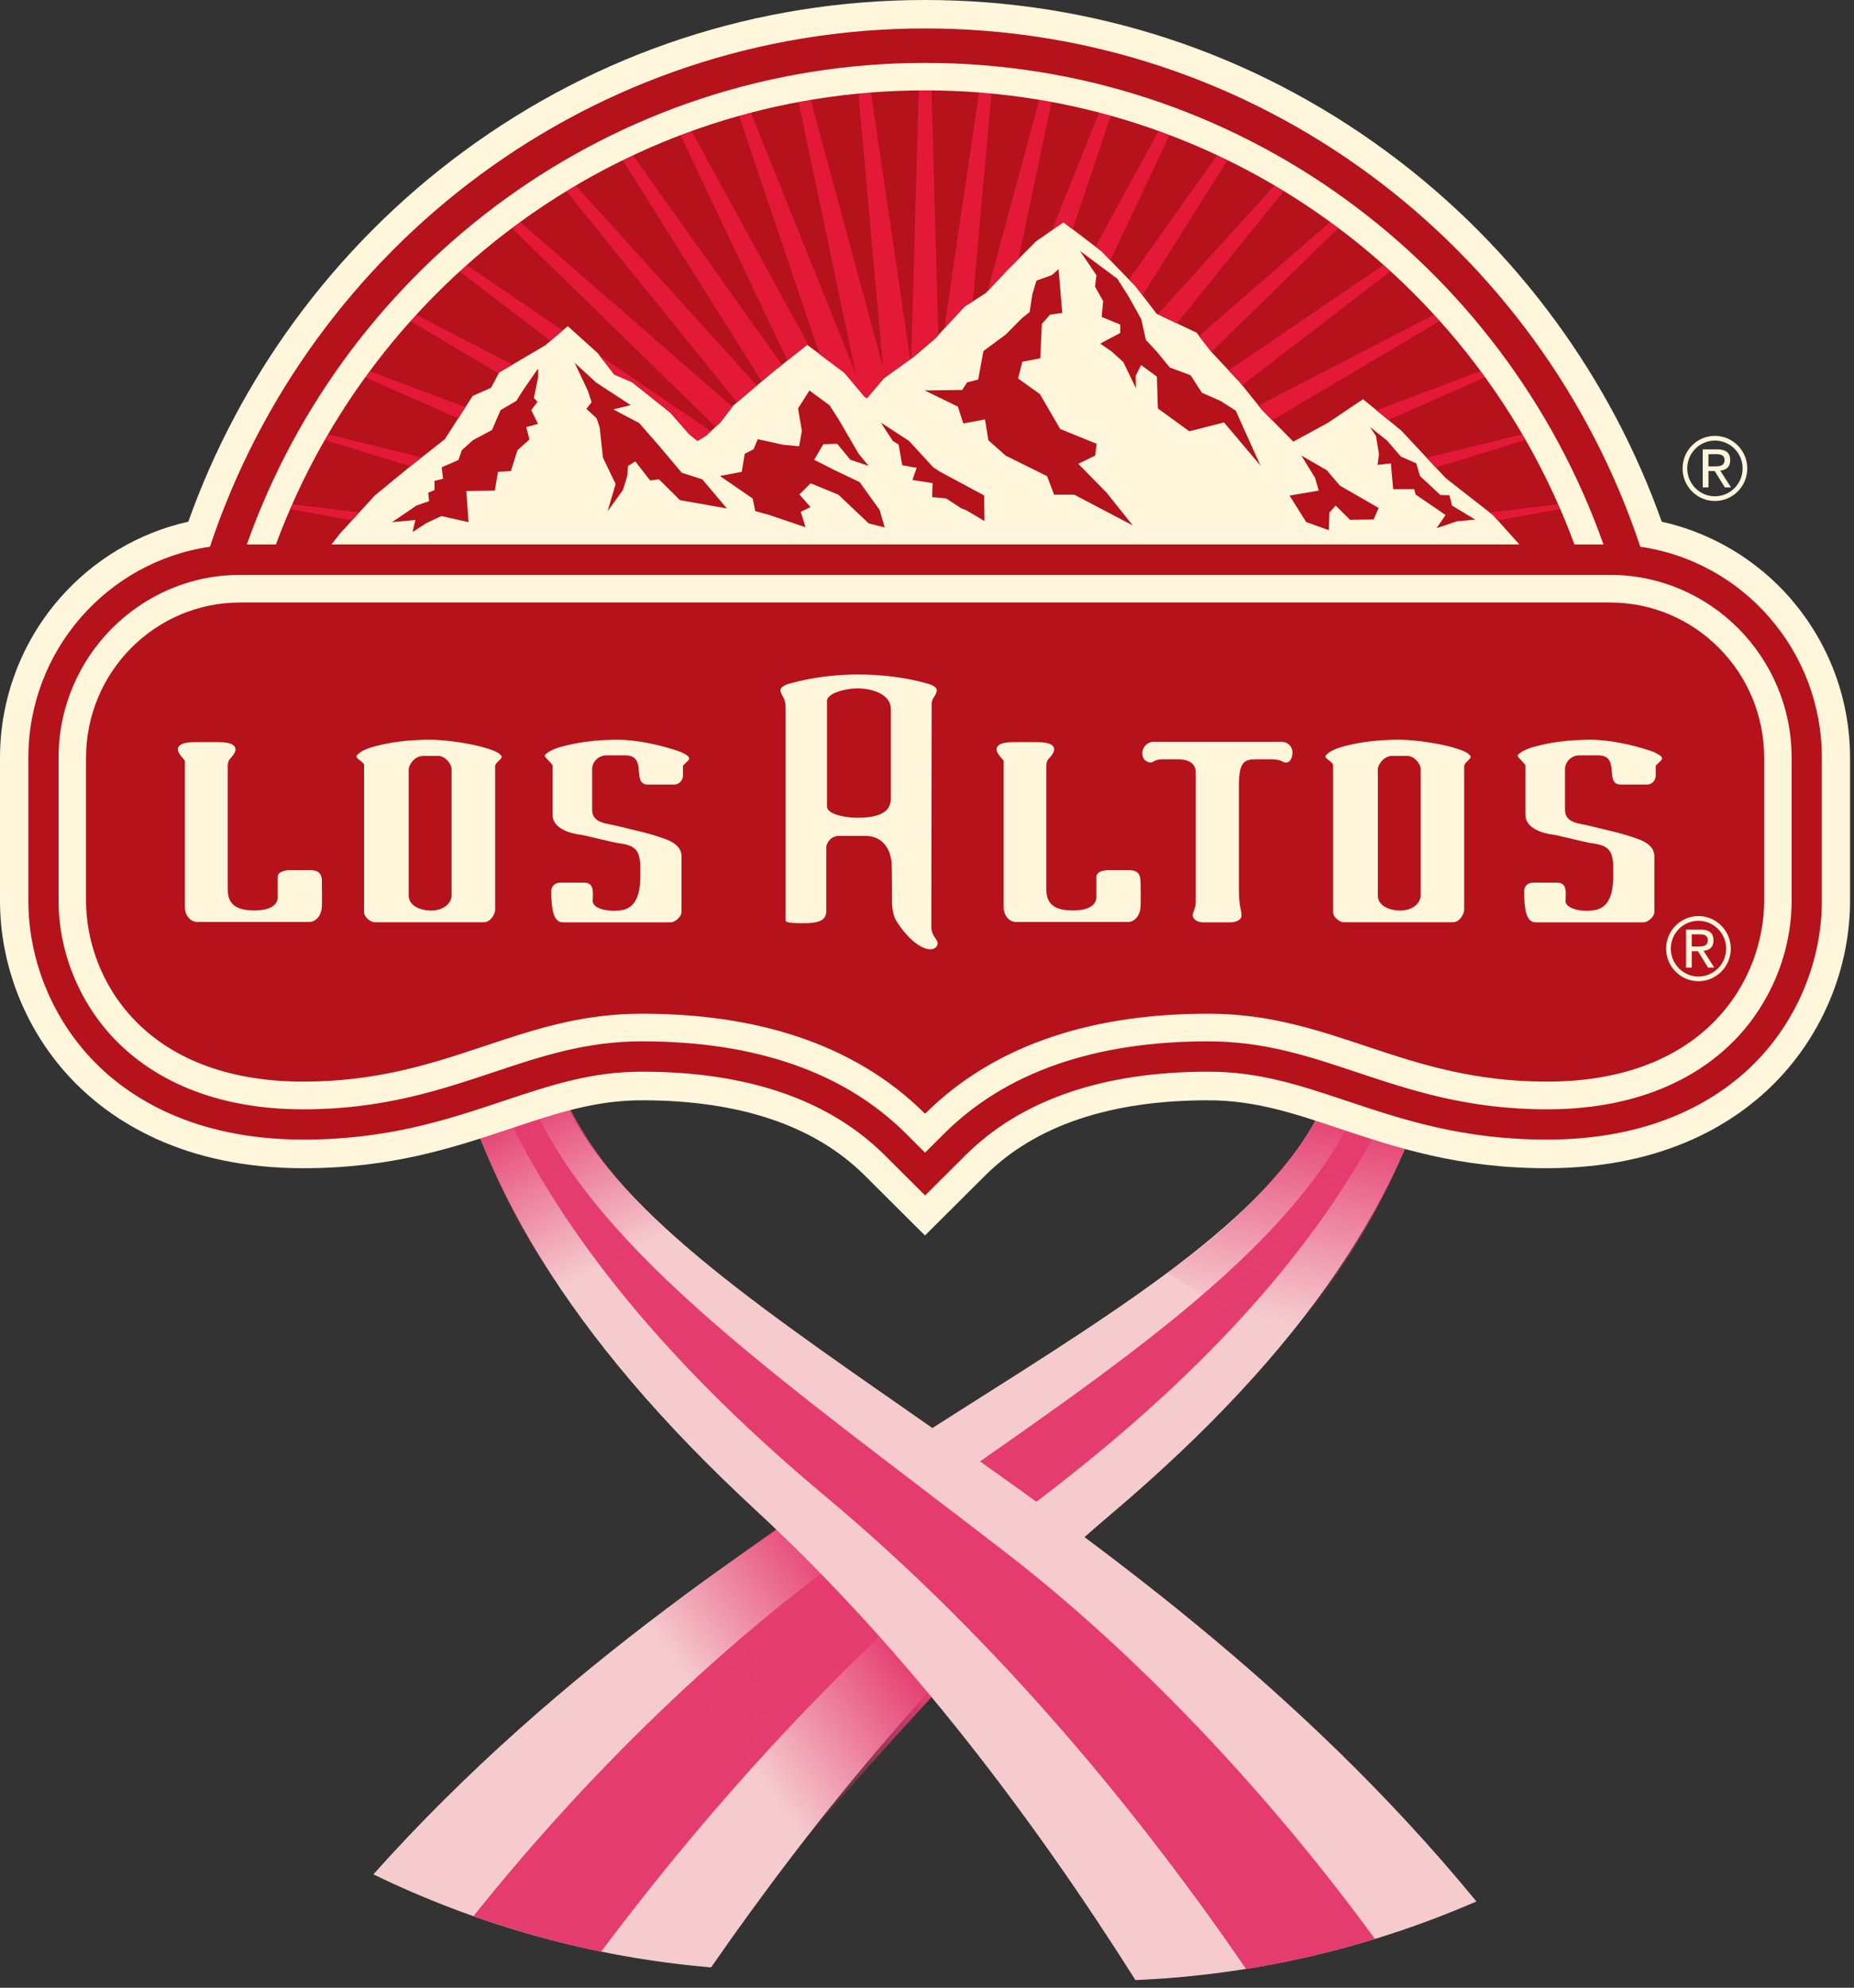 <?xml version="1.0" encoding="UTF-8"?> <svg xmlns="http://www.w3.org/2000/svg" width="167" height="179" viewBox="0 0 167 179" fill="none"><rect x="0" y="0" width="167" height="179" fill="#333333" stroke="none"/><path d="M123.032 45.207L117.437 53.072C117.437 53.072 129.14 76.208 119.484 98.898C110.881 119.12 67.211 131.291 33.629 168.788C43.06 173.37 53.351 176.264 64.05 177.169C73.42 163.666 85.641 148.572 100.087 136.345C135.048 106.754 137.19 80.075 123.029 45.201L123.032 45.207Z" fill="#F5CBCE"></path><path d="M124.302 48.405L119.843 54.676C119.843 54.676 132.932 78.46 121.893 100.502C115.092 114.079 97.997 124.675 77.44 139.166C65.406 147.649 53.04 159.534 42.648 172.555C46.387 173.877 50.223 174.949 54.142 175.749C63.834 162.845 77.259 147.532 93.863 134.848C116.945 117.211 130.023 98.404 131.106 76.866C130.557 67.867 128.154 58.473 124.305 48.405H124.302Z" fill="#E53C70"></path><path d="M115.498 121.057C112.174 119.407 107.104 115.731 105.094 114.628C111.125 110.569 117.732 103.659 119.451 98.907C120.829 95.101 122.035 91.447 122.615 87.805L130.616 88.948C129.508 96.807 125.749 109.5 115.498 121.057Z" fill="url(#paint0_linear_810_2275)"></path><path d="M70.552 168.212C74.644 162.806 81.856 155.093 86.72 149.754C83.47 148.404 79.437 138.436 72.302 136.091C69.058 138.151 58.7 145.877 57.082 147.135L70.552 168.209V168.212Z" fill="url(#paint1_linear_810_2275)"></path><path d="M132.991 171.231C101.075 132.365 58.034 118.294 50.318 97.729C41.657 74.634 54.351 52.037 54.351 52.037L49.1 43.934C33.444 78.153 34.429 104.899 68.073 135.998C81.958 148.831 93.504 164.422 102.275 178.311C112.992 177.857 123.384 175.404 132.988 171.231H132.991Z" fill="#F5CBCE"></path><path d="M123.847 174.609C114.038 161.177 102.225 148.793 90.593 139.809C70.684 124.428 54.062 113.091 47.856 99.229C37.78 76.724 51.889 53.537 51.889 53.537L47.705 47.077C43.424 56.966 40.619 66.246 39.68 75.214C39.83 96.779 52.082 116.14 74.376 134.774C90.388 148.156 103.121 164.013 112.243 177.315C116.186 176.682 120.063 175.774 123.85 174.612L123.847 174.609Z" fill="#E53C70"></path><path d="M52.946 119.49C57.148 119.385 63.774 116.558 65.83 115.545C58.397 109.802 53.419 104.76 50.328 97.729C48.702 94.025 48.069 90.164 47.646 86.497L39.602 87.288C40.304 95.616 44.043 108.227 52.943 119.49H52.946Z" fill="url(#paint2_linear_810_2275)"></path><path d="M161.312 53.925C158.271 50.425 154.167 47.975 149.683 46.981C147.403 40.565 144.205 34.51 140.163 28.974C135.882 23.11 130.747 17.954 124.907 13.654C112.781 4.72 98.399 0 83.326 0C68.254 0 53.866 4.72 41.737 13.654C35.896 17.954 30.771 23.107 26.486 28.974C22.457 34.497 19.253 40.555 16.96 46.981C12.485 47.975 8.376 50.425 5.343 53.925C1.894 57.892 0 62.977 0 68.235V81.114C0 87.079 2.391 92.982 6.565 97.304C10.036 100.9 16.46 105.2 27.312 105.2C35.304 105.2 40.813 103.359 46.138 101.58C50.158 100.239 53.633 99.084 57.816 99.084C66.615 99.084 73.358 101.354 77.873 105.836L83.317 111.258L88.762 105.836C93.276 101.354 100.025 99.084 108.821 99.084C113.02 99.084 116.491 100.239 120.505 101.583C125.84 103.359 131.346 105.2 139.328 105.2C150.184 105.2 156.601 100.9 160.072 97.304C164.246 92.982 166.643 87.085 166.643 81.114V68.235C166.643 62.974 164.75 57.898 161.303 53.925H161.312Z" fill="#FFF6DC"></path><path d="M147.751 49.236C138.728 22.116 113.303 2.562 83.334 2.562C53.364 2.562 27.933 22.116 18.91 49.236C9.681 50.565 2.555 58.575 2.555 68.235V81.114C2.555 86.421 4.685 91.667 8.401 95.519C11.529 98.76 17.363 102.624 27.322 102.624C34.885 102.624 40.203 100.86 45.338 99.146C49.577 97.734 53.229 96.508 57.829 96.508C67.322 96.508 74.676 99.041 79.678 104.014L83.331 107.654L86.983 104.014C91.995 99.041 99.345 96.508 108.838 96.508C113.445 96.508 117.094 97.734 121.326 99.146C126.464 100.863 131.783 102.624 139.345 102.624C149.307 102.624 155.135 98.76 158.266 95.519C161.98 91.667 164.103 86.418 164.103 81.114V68.235C164.103 58.575 156.986 50.565 147.754 49.236H147.751Z" fill="#B5121B"></path><path d="M83.322 103.799L81.585 102.063C76.051 96.564 68.062 93.775 57.821 93.775C52.787 93.775 48.748 95.121 44.476 96.549C39.541 98.192 34.437 99.897 27.317 99.897C18.306 99.897 13.116 96.471 10.348 93.608C7.128 90.262 5.277 85.712 5.277 81.112V68.233C5.277 59.154 12.619 51.77 21.63 51.77H145.023C154.043 51.77 161.381 59.154 161.381 68.233V81.112C161.381 85.712 159.531 90.262 156.308 93.608C153.537 96.471 148.35 99.897 139.339 99.897C132.21 99.897 127.112 98.192 122.18 96.549C117.907 95.121 113.872 93.775 108.829 93.775C98.591 93.775 90.596 96.564 85.065 102.063L83.325 103.799H83.322ZM145.023 54.257H21.63C13.966 54.257 7.751 60.516 7.751 68.236V81.115C7.751 88.078 12.895 97.401 27.32 97.401C40.308 97.401 46.548 91.285 57.824 91.285C67.743 91.285 76.788 93.79 83.325 100.296C89.865 93.793 98.916 91.285 108.832 91.285C120.105 91.285 126.354 97.401 139.342 97.401C153.764 97.401 158.908 88.075 158.908 81.115V68.236C158.908 60.516 152.693 54.257 145.029 54.257H145.023Z" fill="#FFF6DC"></path><path d="M115.806 68.672C115.493 68.65 115.45 68.378 114.49 68.378H113.17C112.123 68.378 111.595 68.561 111.595 70.695V80.127C111.595 81.628 111.832 82.002 111.832 82.403C111.832 82.916 111.236 83.061 110.758 83.061H108.397C107.959 83.061 107.437 82.854 107.437 82.403C107.437 82.11 107.71 81.81 107.71 81.211V69.568C107.71 68.644 106.891 68.385 106.203 68.375H104.727C103.874 68.375 103.907 68.749 103.499 68.647C103.125 68.542 102.895 68.289 102.895 67.822C102.895 67.272 103.364 66.8 103.898 66.8H115.377C116.024 66.8 116.42 67.229 116.42 67.77C116.42 68.199 116.23 68.69 115.806 68.669" fill="#FFF6DC"></path><path d="M45.161 68.073C44.999 67.825 44.572 67.618 44.093 67.467C42.725 66.991 40.251 66.611 38.655 66.611C38.468 66.611 38.179 66.611 37.817 66.636C36.51 66.676 35.273 66.843 34.189 67.106C33.256 67.313 32.458 67.612 32.136 68.029C31.934 68.27 32.682 68.542 32.796 68.863V82.129C32.796 82.641 33.431 83.049 33.732 83.049H43.587C44.244 83.049 44.6 82.234 44.6 81.94V68.996C44.6 68.638 45.346 68.317 45.164 68.069L45.161 68.073ZM40.674 80.646C40.674 81.236 40.076 81.996 38.818 81.996C37.912 81.996 36.816 81.594 36.816 80.646V69.268C36.816 68.907 37.317 68.073 38.112 68.073H39.49C40.103 68.073 40.674 68.817 40.674 69.222V80.646Z" fill="#FFF6DC"></path><path d="M61.534 67.822C61.494 67.794 61.39 67.751 61.212 67.68C61.049 67.618 60.868 67.556 60.687 67.504C59.554 67.142 57.486 66.614 55.574 66.614C55.387 66.614 55.089 66.614 54.73 66.639C54.678 66.639 54.629 66.642 54.573 66.642C54.518 66.642 54.435 66.645 54.346 66.651C53.18 66.71 52.084 66.871 51.102 67.109C50.335 67.278 49.66 67.513 49.27 67.822C49.178 67.881 49.113 67.946 49.074 68.02C48.984 68.15 49.767 68.774 49.767 68.947V73.346C49.767 74.584 51.249 75.051 52.41 75.187C52.584 75.199 55.227 75.863 55.638 75.916C57.078 76.111 57.676 76.398 57.676 78.153C57.676 79.277 57.839 81.677 55.97 81.968C54.886 82.147 53.557 81.869 53.398 81.251C53.312 80.893 53.726 79.484 52.649 79.484H50.412C50.114 79.484 49.657 79.716 49.657 80.25C49.657 81.847 49.835 83.058 50.691 83.058H60.432C60.745 83.058 61.387 82.616 61.387 82.104V77.105C61.387 76.027 60.128 75.65 59.926 75.558C58.456 75.008 56.801 74.689 55.509 74.359C54.669 74.146 53.337 74.146 53.337 72.919V69.219C53.337 68.721 53.812 68.02 54.656 68.02H56.326C58.37 68.02 56.844 70.652 58.348 70.652H60.745C61.166 70.652 61.519 70.272 61.519 69.836V68.947L61.991 68.483C62.221 68.255 61.967 68.029 61.54 67.825L61.534 67.822Z" fill="#FFF6DC"></path><path d="M132.447 68.073C132.278 67.825 131.854 67.618 131.376 67.467C130.01 66.991 127.539 66.611 125.943 66.611C125.753 66.611 125.468 66.611 125.099 66.636C123.792 66.676 122.561 66.843 121.468 67.106C120.539 67.313 119.75 67.612 119.421 68.029C119.219 68.27 119.965 68.542 120.078 68.863V82.129C120.078 82.641 120.71 83.049 121.02 83.049H130.869C131.535 83.049 131.885 82.234 131.885 81.94V68.996C131.885 68.638 132.622 68.317 132.447 68.069V68.073ZM127.966 80.646C127.966 81.236 127.364 81.996 126.103 81.996C125.21 81.996 124.108 81.594 124.108 80.646V69.268C124.108 68.907 124.608 68.073 125.403 68.073H126.787C127.398 68.073 127.966 68.817 127.966 69.222V80.646Z" fill="#FFF6DC"></path><path d="M149.169 67.822C149.142 67.794 149.031 67.751 148.859 67.68C148.694 67.618 148.507 67.556 148.325 67.504C147.193 67.142 145.127 66.614 143.215 66.614C143.019 66.614 142.734 66.614 142.368 66.639C142.31 66.639 142.267 66.642 142.215 66.642C142.144 66.642 142.077 66.645 141.988 66.651C140.809 66.71 139.726 66.871 138.735 67.109C137.97 67.278 137.298 67.513 136.899 67.822C136.81 67.881 136.743 67.946 136.706 68.02C136.62 68.15 137.399 68.774 137.399 68.947V73.346C137.399 74.584 138.891 75.051 140.045 75.187C140.22 75.199 142.853 75.863 143.274 75.916C144.71 76.111 145.312 76.398 145.312 78.153C145.312 79.277 145.477 81.677 143.596 81.968C142.522 82.147 141.19 81.869 141.03 81.251C140.944 80.893 141.359 79.484 140.281 79.484H138.038C137.737 79.484 137.289 79.716 137.289 80.25C137.289 81.847 137.464 83.058 138.323 83.058H148.065C148.375 83.058 149.019 82.616 149.019 82.104V77.105C149.019 76.027 147.752 75.65 147.555 75.558C146.082 75.008 144.428 74.689 143.139 74.359C142.292 74.146 140.969 74.146 140.969 72.919V69.219C140.969 68.721 141.441 68.02 142.285 68.02H143.952C146.008 68.02 144.471 70.652 145.978 70.652H148.375C148.801 70.652 149.142 70.272 149.142 69.836V68.947L149.624 68.483C149.851 68.255 149.602 68.029 149.163 67.825L149.169 67.822Z" fill="#FFF6DC"></path><path d="M28.996 79.355C28.996 78.694 28.704 78.36 27.961 78.36H26.077C25.641 78.36 25.018 78.518 25.018 78.966V80.763C25.018 81.712 23.935 81.984 23.011 81.984C22.087 81.984 20.516 81.934 20.516 80.146V68.953C20.516 68.817 20.549 68.672 20.589 68.53C20.663 68.335 21.215 67.894 21.215 67.489C21.215 67.461 21.215 67.433 21.212 67.415C21.212 67.406 21.212 67.406 21.2 67.396C21.108 66.893 20.224 66.831 19.706 66.831H17.536C16.989 66.831 16.02 66.896 16.02 67.489C16.02 67.918 16.655 68.41 16.655 68.543V81.746C16.655 82.351 17.094 83.025 17.781 83.025H27.851C28.526 83.025 28.965 82.348 28.99 81.675C29.026 80.773 28.99 80.251 28.99 79.352L28.996 79.355Z" fill="#FFF6DC"></path><path d="M102.727 79.355C102.727 78.694 102.439 78.36 101.702 78.36H99.809C99.364 78.36 98.756 78.518 98.756 78.966V80.763C98.756 81.712 97.666 81.984 96.746 81.984C95.825 81.984 94.25 81.934 94.25 80.146V68.953C94.25 68.817 94.281 68.672 94.327 68.53C94.401 68.335 94.956 67.894 94.956 67.489C94.956 67.461 94.947 67.433 94.947 67.415C94.947 67.406 94.947 67.406 94.947 67.396C94.843 66.893 93.968 66.831 93.446 66.831H91.283C90.73 66.831 89.769 66.896 89.769 67.489C89.769 67.918 90.405 68.41 90.405 68.543V81.746C90.405 82.351 90.841 83.025 91.516 83.025H101.595C102.27 83.025 102.709 82.348 102.737 81.675C102.773 80.773 102.737 80.251 102.737 79.352L102.727 79.355Z" fill="#FFF6DC"></path><path d="M84.411 85.147C84.669 84.647 83.89 84.449 83.89 83.451C83.908 70.491 83.917 63.825 83.917 63.455C83.917 62.825 84.218 62.831 84.374 62.259C84.479 61.888 83.905 61.635 83.343 61.505C81.569 61.017 79.498 60.739 77.279 60.739C77.248 60.739 77.22 60.739 77.193 60.739C76.794 60.739 76.413 60.748 76.048 60.776C74.338 60.86 72.74 61.119 71.34 61.502C70.769 61.629 70.207 61.882 70.309 62.256C70.465 62.818 70.751 62.818 70.766 63.764V82.901C70.766 83.167 72.11 83.136 72.454 83.136C74.035 83.136 74.427 82.731 74.427 82.018V76.318C74.427 75.907 74.86 75.274 75.548 75.274H77.988C78.678 75.274 80.05 75.583 80.308 77.619C80.342 77.85 80.354 80.591 80.348 80.872C80.348 81.434 80.342 82.299 80.759 82.969C82.238 85.308 84 85.987 84.414 85.138L84.411 85.147ZM80.25 71.894C80.25 73.383 78.694 73.64 77.19 73.64C75.916 73.64 74.495 73.251 74.495 72.645V63.112C74.495 62.392 76.275 61.99 77.19 61.99H77.193C77.211 61.99 77.224 61.997 77.236 61.997V61.99C78.783 62.006 80.247 62.617 80.247 63.859V71.897L80.25 71.894Z" fill="#FFF6DC"></path><path d="M134.501 46.4L130.222 43.054L126.214 38.769L122.774 35.949L119.591 38.087L116.494 39.773L115.368 38.63L113.649 36.876L111.66 34.404L109.162 31.744L107.793 29.965L104.184 28.254L102.287 25.788L99.215 22.622L95.79 20.015L93.307 21.745L90.671 24.398L88.811 26.378L86.859 27.633L84.204 30.518L82.277 32.158L79.606 34.08L78.167 35.779L78.075 35.856L77.869 35.705L76.086 33.583L72.707 31.052L69.411 33.672L66.032 36.539L64.899 38.022L63.604 39.239L62.822 39.708L62.07 39.097L60.385 37.169L56.956 34.432L55.333 33.731L53.829 31.791L51.144 29.372L49.121 31.093L44.969 33.539L44.229 34.92L42.575 35.655L40.064 39.554L36.845 42.087L33.757 44.623L30.642 48.028L29.859 49.026H136.855L134.501 46.4Z" fill="#FFF6DC"></path><path d="M63.261 43.166L61.41 42.573L59.44 40.235L57.58 38.103L55.247 36.87L56.81 36.478L53.701 34.452L51.758 32.666L52.949 35.184L53.289 36.225L52.817 36.815L53.743 37.667L54.017 38.502L54.308 41.205L55.453 43.59L54.729 46.036L56.116 44.118L56.493 42.888L56.573 41.958L57.224 41.547L58.562 43.271L59.357 43.166L61.248 45.041L65.471 45.786L63.261 43.166Z" fill="#B5121B"></path><path d="M46.508 36.101L45.087 36.932L44.319 38.721L42.622 39.623L41.603 40.534L41.293 41.424L39.786 42.079L39.909 43.11L39.136 43.305L39.142 44.13L38.574 44.374L38.651 45.128L37.525 45.52L35.309 47.024L37.42 46.824L37.159 47.914L38.39 47.114L39.756 46.471L42.205 47.024L42.002 44.219L44.568 44.179L44.857 42.486L46.02 42.422L46.588 40.608L46.63 40.528L47.686 39.576L47.404 38.464L48.463 38.171L47.855 36.932L48.417 36.184L48.094 35.842L48.472 33.966V33.182L47.244 34.949L46.508 36.101Z" fill="#B5121B"></path><path d="M102.037 47.318L99.671 44.361L97.127 41.77L98.652 41.022L98.778 39.962L95.497 38.634L93.674 35.495L91.704 34.081L92.087 32.573L93.702 32.27L93.846 29.175L94.576 28.338L95.684 28.177L95.35 24.238L94.745 24.773L93.358 25.273L92.99 26.5L92.741 28.106L92.084 28.625L90.587 30.129L88.585 31.612L88.11 34.182L87.115 34.433L86.67 35.118L83.285 35.159L86.281 36.617L86.772 38.134L88.724 37.769L89.028 39.647L90.587 41.034L94.316 42.879L94.948 44.547H96.762L102.037 47.318Z" fill="#B5121B"></path><path d="M109.963 36.115L108.259 35.367L107.244 33.795L105.368 33.094L104.181 31.645L103.214 30.61L102.806 28.753L101.67 26.721L100.651 25.105L97.281 22.6L98.764 24.787L98.635 25.812L99.368 27.11L99.233 28.54L100.915 29.235L100.897 29.989L99.101 30.941L100.12 31.645L101.179 32.599L102.318 34.953L102.299 33.838L102.787 32.877L104.208 33.915L104.297 36.785L107.124 38.837L110.251 38.039L113.538 41.932L111.31 36.983L109.963 36.115Z" fill="#B5121B"></path><path d="M124.182 45.745L122.884 44.994L120.695 43.737L119.508 42.344L117.218 41.022L118.452 43.026L118.786 44.179L116.156 44.627L117.657 47.015L119.695 47.744L119.747 46.153L120.312 45.532L121.607 46.814L123.731 46.777L124.182 45.745Z" fill="#B5121B"></path><path d="M130.793 45.532L130.563 44.596L129.743 44.577L127.908 42.872L127.573 41.729L126.177 41.111L124.949 39.681L123.402 38.451L123.943 39.267L124.216 40.907L124.081 41.862L125.284 41.729L125.489 44.052H127.389L127.509 44.531L130.21 46.378L129.396 47.564L131.259 46.937L132.886 46.792L130.793 45.532Z" fill="#B5121B"></path><path d="M77.431 43.414L75.157 42.33L73.337 41.406L74.159 40.004L75.408 39.964L76.602 41.406L78.244 41.956L77.333 40.85L75.543 37.773L74.724 36.498L72.91 35.166L71.885 36.782L72.229 38.802L71.98 40.189L70.538 40.05L68.251 39.553L67.88 40.455L67.082 40.869L66.815 42.49L64.848 42.864L67.797 44.894L68.033 46.028L69.338 46.389L72.557 47.483L72.131 46.093L73.008 45.66L72.005 44.523L73.014 43.522L75.51 44.545L78.244 47.13L79.69 47.501L79.233 45.923L77.431 43.414Z" fill="#B5121B"></path><path d="M88.648 44.616L84.674 42.482L84.042 42.065L84.032 42.052L81.878 39.705L79.34 38.052L80.417 39.705L80.942 40.026L81.27 41.895L82.569 42.133L82.185 43.226L84.002 43.504L83.965 44.765L85.223 44.885L86.595 45.781L86.985 45.923L88.679 46.921L88.648 44.616Z" fill="#B5121B"></path><path d="M26.121 45.85L31.71 46.851L32.358 46.14L26.317 45.411C26.253 45.556 26.192 45.702 26.124 45.85H26.121Z" fill="#E31937"></path><path d="M140.33 45.408L134.18 46.153L134.49 46.4L134.901 46.857L140.524 45.847C140.459 45.699 140.395 45.553 140.33 45.408Z" fill="#E31937"></path><path d="M113.634 36.873L114.588 37.852L129.676 28.909C129.507 28.721 129.323 28.529 129.145 28.341L113.352 36.527L113.634 36.873Z" fill="#E31937"></path><path d="M137.103 39.119L128.5 41.22L129.319 42.1L137.403 39.623C137.305 39.459 137.207 39.289 137.103 39.119Z" fill="#E31937"></path><path d="M102.286 25.787L102.912 26.593L110.563 14.427C110.253 14.276 109.946 14.125 109.636 13.979L101.688 25.166L102.286 25.787Z" fill="#E31937"></path><path d="M111.648 34.404L111.882 34.691L125.241 24.441C125.033 24.252 124.833 24.055 124.618 23.866L110.66 33.356L111.648 34.4V34.404Z" fill="#E31937"></path><path d="M90.663 24.398L91.74 23.317L94.711 9.196C94.343 9.122 93.977 9.057 93.606 8.995L88.953 26.224L90.666 24.398H90.663Z" fill="#E31937"></path><path d="M96.616 20.648L100.06 10.429C99.71 10.333 99.357 10.24 98.998 10.148L94.75 20.728L95.778 20.014L96.616 20.651V20.648Z" fill="#E31937"></path><path d="M99.206 22.621L100.007 23.446L105.35 12.177C105.019 12.05 104.69 11.923 104.356 11.803L98.672 22.207L99.206 22.621Z" fill="#E31937"></path><path d="M119.801 19.999L108 30.262L109.108 31.692L120.547 20.546C120.292 20.361 120.04 20.178 119.801 19.996V19.999Z" fill="#E31937"></path><path d="M29.238 39.62L36.954 41.986L37.976 41.183L29.533 39.119C29.435 39.289 29.337 39.456 29.238 39.623V39.62Z" fill="#E31937"></path><path d="M32.895 33.976L41.273 37.676L41.921 36.663L33.306 33.426C33.174 33.611 33.033 33.793 32.895 33.979V33.976Z" fill="#E31937"></path><path d="M87.63 27.125L89.308 8.432C88.934 8.395 88.563 8.358 88.185 8.324L85.055 29.578L86.847 27.626L87.63 27.122V27.125Z" fill="#E31937"></path><path d="M50.681 29.748L42.032 23.869C41.821 24.058 41.615 24.252 41.406 24.444L49.57 30.696L50.684 29.748H50.681Z" fill="#E31937"></path><path d="M106.007 29.121L115.635 17.212C115.352 17.043 115.073 16.879 114.788 16.712L104.285 28.303L106.01 29.124L106.007 29.121Z" fill="#E31937"></path><path d="M68.174 34.713L51.856 16.709C51.57 16.876 51.291 17.04 51.012 17.209L66.382 36.227L68.171 34.713H68.174Z" fill="#E31937"></path><path d="M133.35 33.423L123.977 36.941L125.051 37.825L133.761 33.976C133.623 33.791 133.488 33.611 133.353 33.423H133.35Z" fill="#E31937"></path><path d="M72.698 31.052L72.885 31.191L62.3 11.803C61.959 11.92 61.627 12.05 61.293 12.177L70.924 32.46L72.695 31.052H72.698Z" fill="#E31937"></path><path d="M44.957 33.537L46.157 32.829L37.493 28.344C37.312 28.532 37.137 28.721 36.965 28.912L44.908 33.623L44.954 33.54L44.957 33.537Z" fill="#E31937"></path><path d="M62.064 39.095L62.816 39.707L63.598 39.234L64.034 38.824L53.977 31.99L55.327 33.73L56.947 34.431L60.379 37.168L62.064 39.095Z" fill="#E31937"></path><path d="M64.901 38.022L65.976 36.625L46.855 19.999C46.6 20.178 46.355 20.36 46.109 20.549L64.46 38.435L64.898 38.025L64.901 38.022Z" fill="#E31937"></path><path d="M76.054 33.581L77.846 35.704L78.052 35.855L78.144 35.778L79.586 34.079L81.987 32.349L78.454 8.327C78.073 8.358 77.699 8.395 77.325 8.435L79.531 33.053L73.031 8.998C72.669 9.056 72.3 9.124 71.932 9.198L77.076 33.653L67.641 10.147C67.285 10.242 66.933 10.332 66.57 10.428L73.81 31.895L76.057 33.581H76.054Z" fill="#E31937"></path><path d="M69.401 33.673L70.433 32.848L57.018 13.985C56.714 14.13 56.401 14.282 56.094 14.433L68.61 34.343L69.398 33.673H69.401Z" fill="#E31937"></path><path d="M84.199 30.517L84.524 30.165L83.901 8.148C83.705 8.142 83.517 8.139 83.33 8.139C83.134 8.139 82.95 8.142 82.76 8.148L82.078 32.293L82.272 32.154L84.199 30.517Z" fill="#E31937"></path><path d="M24.852 49.031C33.688 25.151 56.535 8.139 83.337 8.139C110.14 8.139 132.995 25.151 141.819 49.031H144.434C135.488 23.758 111.518 5.664 83.337 5.664C55.157 5.664 31.184 23.758 22.234 49.031H24.852Z" fill="#FFF6DC"></path><path d="M153.375 40.466H154.658C155.468 40.466 155.849 40.784 155.849 41.439C155.849 42.094 155.459 42.319 154.953 42.384L155.922 43.892H155.364L154.452 42.418H153.891V43.892H153.375V40.466ZM153.891 41.998H154.428C154.894 41.998 155.339 41.967 155.339 41.42C155.339 40.945 154.922 40.898 154.572 40.898H153.888V41.998H153.891Z" fill="#FFF6DC"></path><path d="M154.471 45.116C152.869 45.116 151.559 43.803 151.559 42.185C151.559 40.566 152.869 39.25 154.471 39.25C156.073 39.25 157.387 40.572 157.387 42.185C157.387 43.797 156.079 45.116 154.471 45.116ZM154.471 39.676C153.096 39.676 151.979 40.801 151.979 42.182C151.979 43.562 153.096 44.693 154.471 44.693C155.846 44.693 156.966 43.572 156.966 42.182C156.966 40.791 155.852 39.676 154.471 39.676Z" fill="#FFF6DC"></path><path d="M151.871 83.709H153.154C153.964 83.709 154.345 84.027 154.345 84.682C154.345 85.337 153.955 85.562 153.449 85.627L154.415 87.135H153.857L152.945 85.661H152.384V87.135H151.871V83.709ZM152.384 85.238H152.918C153.387 85.238 153.829 85.21 153.829 84.66C153.829 84.185 153.415 84.138 153.068 84.138H152.384V85.238Z" fill="#FFF6DC"></path><path d="M152.987 88.36C151.388 88.36 150.074 87.044 150.074 85.428C150.074 83.812 151.388 82.493 152.987 82.493C154.586 82.493 155.902 83.815 155.902 85.428C155.902 87.04 154.598 88.36 152.987 88.36ZM152.987 82.919C151.612 82.919 150.498 84.047 150.498 85.428C150.498 86.809 151.612 87.939 152.987 87.939C154.362 87.939 155.482 86.812 155.482 85.428C155.482 84.044 154.368 82.919 152.987 82.919Z" fill="#FFF6DC"></path><defs><linearGradient id="paint0_linear_810_2275" x1="114.519" y1="118.77" x2="118.389" y2="99.549" gradientUnits="userSpaceOnUse"><stop stop-color="#E53C70" stop-opacity="0"></stop><stop offset="1" stop-color="#E53C70"></stop></linearGradient><linearGradient id="paint1_linear_810_2275" x1="64.425" y1="157.207" x2="79.625" y2="146.106" gradientUnits="userSpaceOnUse"><stop offset="0.08" stop-color="#E53C70" stop-opacity="0"></stop><stop offset="1" stop-color="#E53C70"></stop></linearGradient><linearGradient id="paint2_linear_810_2275" x1="56.362" y1="112.983" x2="48.945" y2="98.241" gradientUnits="userSpaceOnUse"><stop stop-color="#E53C70" stop-opacity="0"></stop><stop offset="1" stop-color="#E53C70"></stop></linearGradient></defs></svg> 